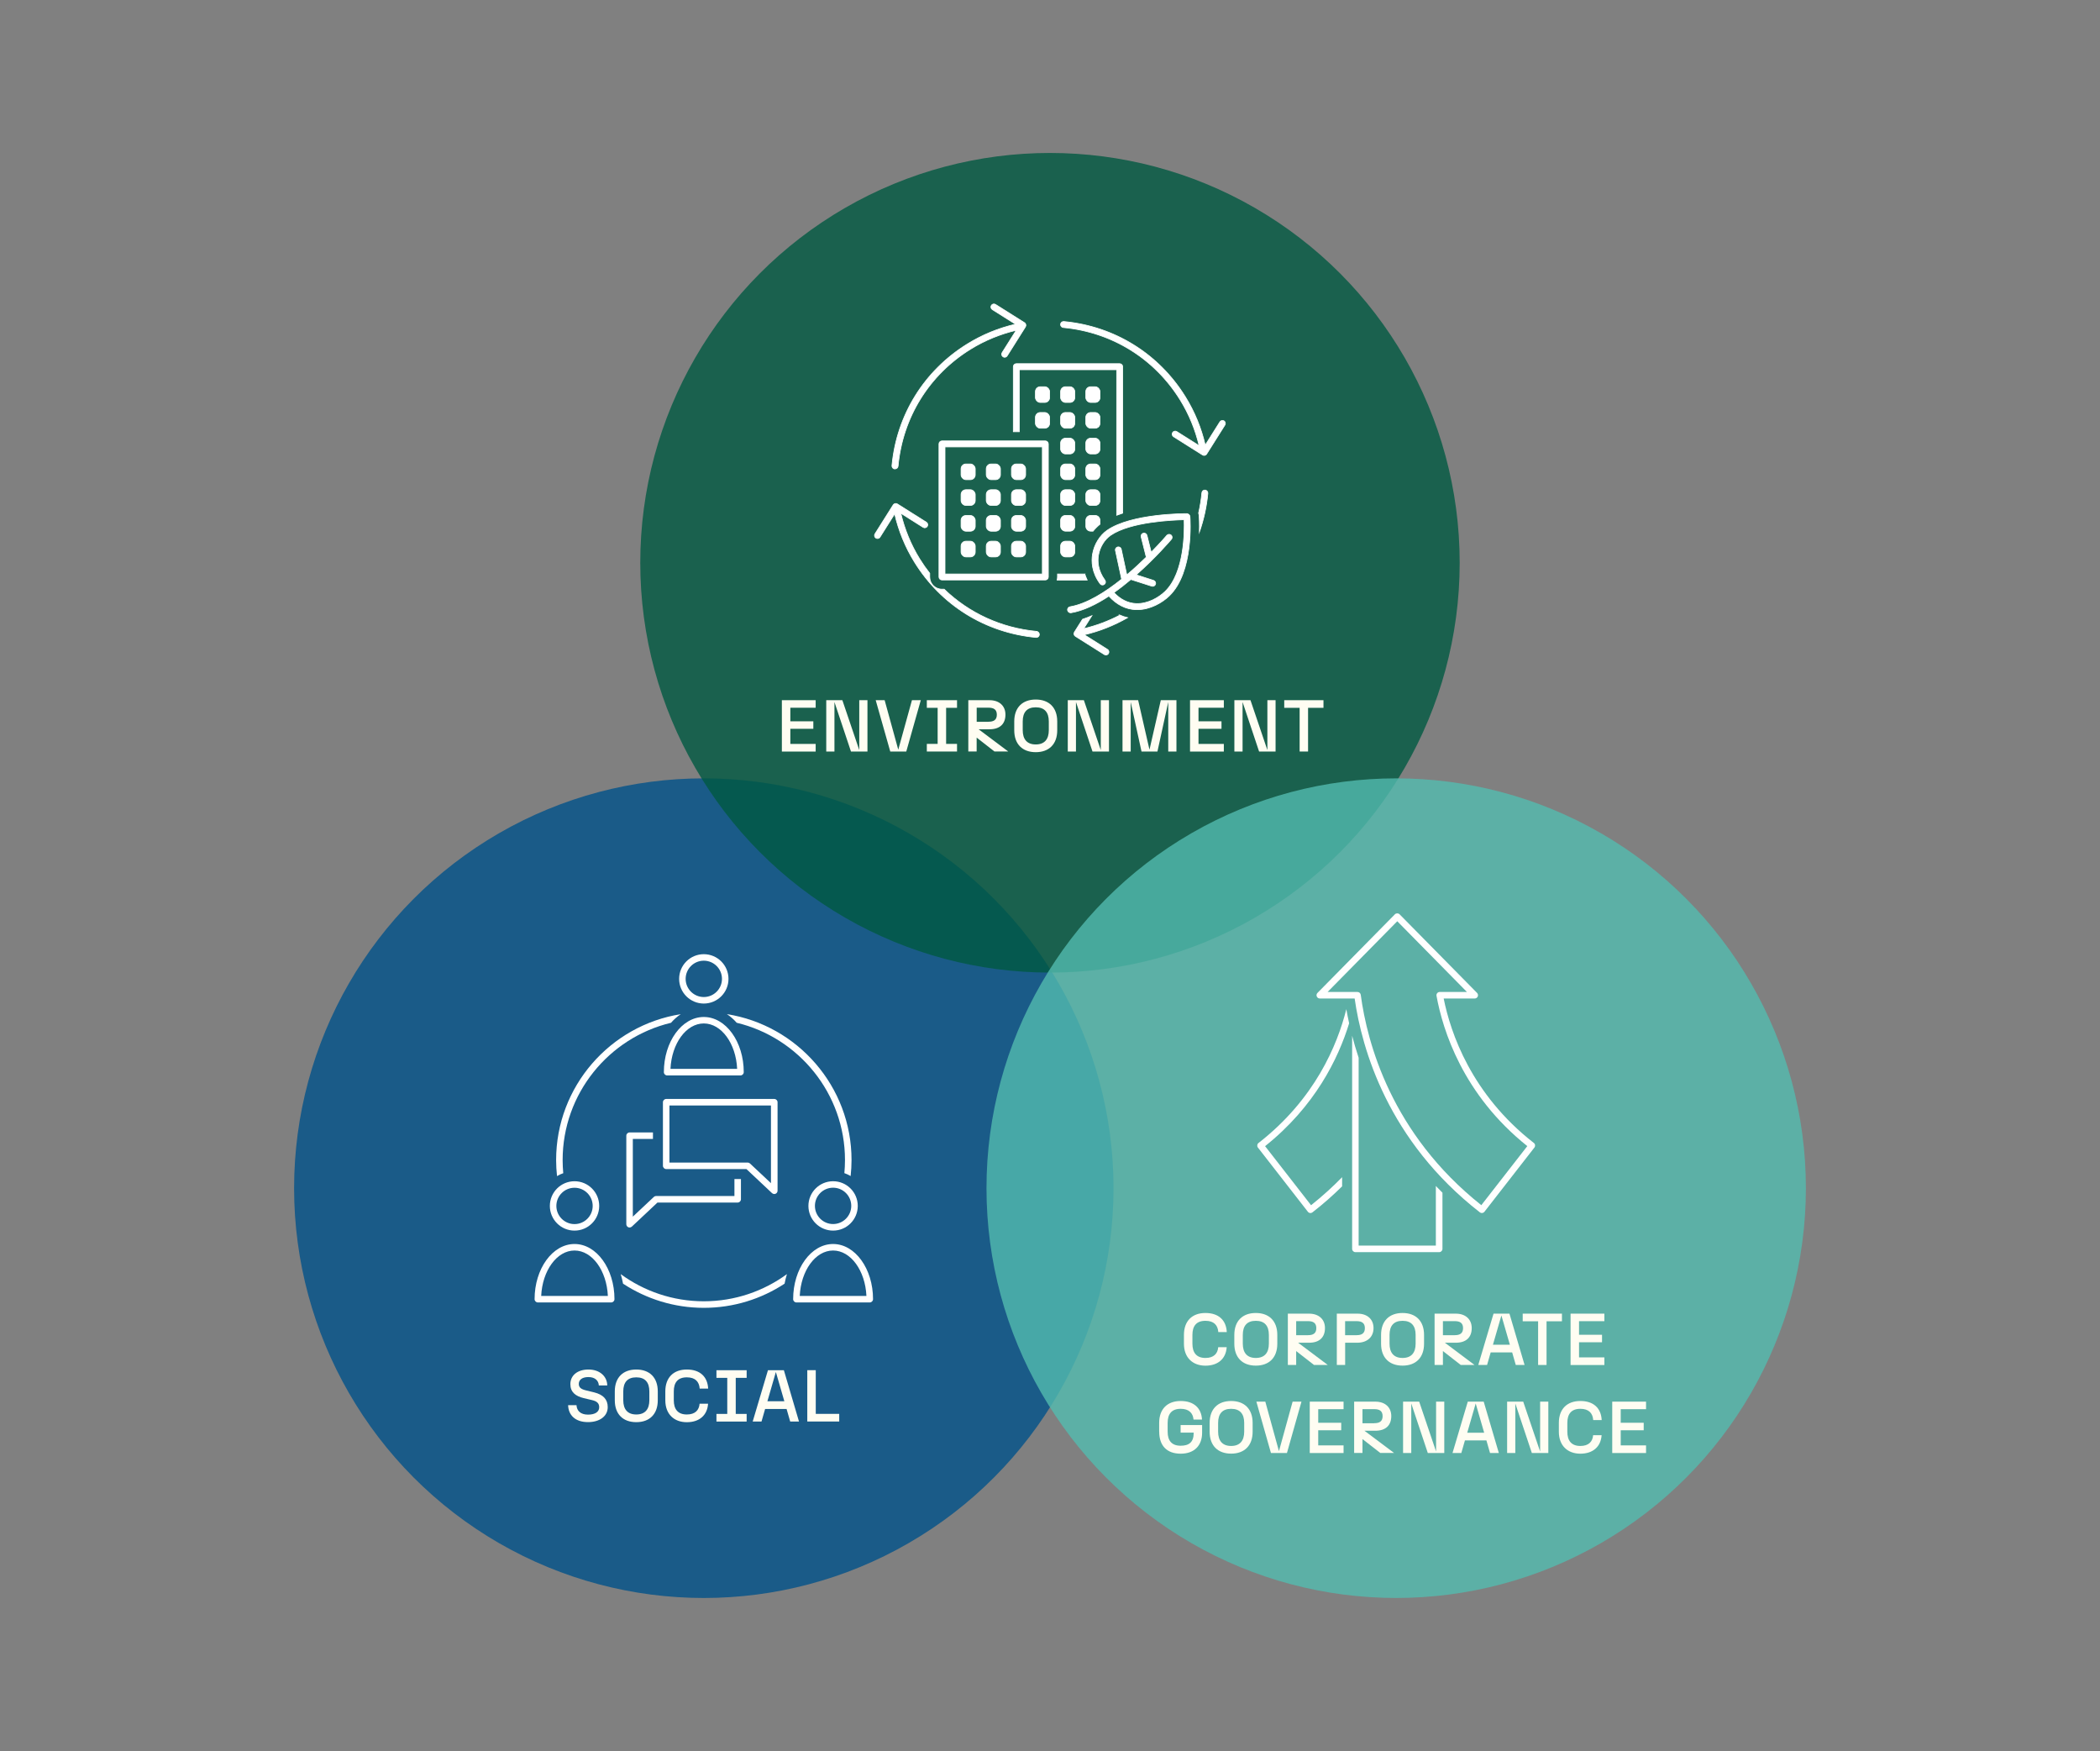 <?xml version="1.0" encoding="UTF-8"?>
<svg xmlns="http://www.w3.org/2000/svg" id="HG" viewBox="0 0 448.49 373.86">
  <rect x="0" y="0" width="448.49" height="373.86" fill="#808080" stroke="none"/>
  <defs>
    <style>
      .cls-1 {
        fill: #53bbaf;
      }

      .cls-1, .cls-2, .cls-3, .cls-4, .cls-5 {
        stroke-width: 0px;
      }

      .cls-6 {
        stroke: #fff;
        stroke-miterlimit: 10;
        stroke-width: .15px;
      }

      .cls-6, .cls-3 {
        fill: #fff;
      }

      .cls-2 {
        fill: #005941;
      }

      .cls-7 {
        opacity: .8;
      }

      .cls-4 {
        fill: #fffdf2;
      }

      .cls-5 {
        fill: #005189;
      }
    </style>
  </defs>
  <g id="Ebene_1" data-name="Ebene 1">
    <g>
      <g class="cls-7">
        <circle class="cls-5" cx="150.31" cy="253.69" r="87.5"></circle>
      </g>
      <g>
        <path class="cls-3" d="M165.36,234.64h-23.08c-.38,0-.7.31-.7.7v13.57c0,.38.31.7.7.7h17.13l5.47,5.14c.13.12.3.19.48.19.09,0,.19-.02.28-.06.25-.11.42-.36.42-.64v-18.9c0-.38-.31-.7-.7-.7ZM164.66,252.63l-4.5-4.22c-.13-.12-.3-.19-.48-.19h-16.71v-12.18h21.68v16.59Z"></path>
        <path class="cls-3" d="M156.84,255.36h-16.71c-.18,0-.35.07-.48.19l-4.5,4.22v-16.59h4.3v-1.39h-4.99c-.38,0-.7.31-.7.7v18.9c0,.28.17.53.42.64.09.04.18.06.28.06.17,0,.34-.07.48-.19l5.47-5.14h17.13c.38,0,.7-.31.7-.7v-4.32h-1.39v3.62Z"></path>
      </g>
      <g>
        <path class="cls-3" d="M177.92,252.21c-2.91,0-5.27,2.36-5.27,5.27s2.36,5.27,5.27,5.27,5.27-2.36,5.27-5.27-2.36-5.27-5.27-5.27ZM177.92,261.35c-2.14,0-3.88-1.74-3.88-3.88s1.74-3.88,3.88-3.88,3.88,1.74,3.88,3.88-1.74,3.88-3.88,3.88Z"></path>
        <path class="cls-3" d="M177.92,265.61c-4.7,0-8.53,5.29-8.53,11.78,0,.38.31.7.7.7h15.66c.38,0,.7-.31.7-.7,0-6.5-3.83-11.78-8.53-11.78ZM170.8,276.7c.25-5.41,3.35-9.7,7.12-9.7s6.87,4.29,7.12,9.7h-14.24Z"></path>
        <path class="cls-3" d="M122.7,262.75c2.91,0,5.27-2.36,5.27-5.27s-2.36-5.27-5.27-5.27-5.27,2.36-5.27,5.27,2.36,5.27,5.27,5.27ZM122.7,253.6c2.14,0,3.88,1.74,3.88,3.88s-1.74,3.88-3.88,3.88-3.88-1.74-3.88-3.88,1.74-3.88,3.88-3.88Z"></path>
        <path class="cls-3" d="M122.7,265.61c-4.7,0-8.53,5.29-8.53,11.78,0,.38.31.7.7.7h15.66c.38,0,.7-.31.7-.7,0-6.5-3.83-11.78-8.53-11.78ZM115.58,276.7c.25-5.41,3.35-9.7,7.12-9.7s6.87,4.29,7.12,9.7h-14.24Z"></path>
        <path class="cls-3" d="M150.31,214.27c2.91,0,5.27-2.36,5.27-5.27s-2.36-5.27-5.27-5.27-5.27,2.36-5.27,5.27,2.36,5.27,5.27,5.27ZM150.31,205.12c2.14,0,3.88,1.74,3.88,3.88s-1.74,3.88-3.88,3.88-3.88-1.74-3.88-3.88,1.74-3.88,3.88-3.88Z"></path>
        <path class="cls-3" d="M150.31,217.14c-4.7,0-8.53,5.29-8.53,11.78,0,.38.31.7.7.7h15.66c.38,0,.7-.31.7-.7,0-6.5-3.83-11.78-8.53-11.78ZM143.19,228.22c.25-5.41,3.35-9.7,7.12-9.7s6.87,4.29,7.12,9.7h-14.24Z"></path>
        <path class="cls-3" d="M132.56,272.04c.2.65.37,1.33.5,2.04,4.96,3.25,10.89,5.16,17.25,5.16s12.29-1.9,17.25-5.16c.13-.7.3-1.38.5-2.04-4.98,3.64-11.12,5.8-17.75,5.8s-12.77-2.16-17.75-5.8Z"></path>
        <path class="cls-3" d="M120.29,250.49c-.08-.92-.13-1.85-.13-2.79,0-14.21,9.89-26.15,23.14-29.32.63-.72,1.34-1.34,2.09-1.84-15.06,2.37-26.62,15.44-26.62,31.16,0,1.15.07,2.29.19,3.41.42-.25.87-.46,1.34-.62Z"></path>
        <path class="cls-3" d="M157.32,218.37c13.25,3.17,23.14,15.11,23.14,29.32,0,.94-.05,1.87-.13,2.79.47.16.92.37,1.34.62.12-1.12.19-2.26.19-3.41,0-15.72-11.56-28.79-26.62-31.16.76.5,1.46,1.12,2.09,1.84Z"></path>
      </g>
      <g>
        <path class="cls-4" d="M121.32,300.02h1.8c.06,1.21.88,2.02,2.46,2.02s2.39-.63,2.39-1.58c0-.88-.55-1.3-1.57-1.53l-1.73-.41c-1.75-.42-2.86-1.28-2.86-2.99,0-1.82,1.46-3.12,3.87-3.12s3.98,1.46,4.01,3.4h-1.8c-.05-.99-.77-1.79-2.23-1.79-1.35,0-2.05.61-2.05,1.46,0,.8.53,1.14,1.56,1.39l1.73.42c1.93.49,2.89,1.49,2.89,3.16,0,1.96-1.77,3.19-4.21,3.19-2.73,0-4.19-1.49-4.25-3.63Z"></path>
        <path class="cls-4" d="M131.3,298.97v-1.88c0-2.99,1.77-4.68,4.59-4.68s4.59,1.69,4.59,4.68v1.88c0,2.99-1.77,4.68-4.59,4.68s-4.59-1.69-4.59-4.68ZM135.89,302.01c1.89,0,2.79-1.13,2.79-3.04v-1.88c0-1.93-.9-3.01-2.79-3.01s-2.78,1.08-2.78,3.01v1.88c0,1.91.9,3.04,2.78,3.04Z"></path>
        <path class="cls-4" d="M142.09,298.97v-1.88c0-2.99,1.77-4.68,4.59-4.68s4.43,1.53,4.56,4.07h-1.81c-.11-1.46-.93-2.4-2.75-2.4-1.93,0-2.78,1.11-2.78,3.01v1.88c0,1.89.85,3.04,2.78,3.04,1.77,0,2.62-.91,2.73-2.3h1.81c-.16,2.46-1.85,3.95-4.54,3.95s-4.59-1.69-4.59-4.68Z"></path>
        <path class="cls-4" d="M153.01,301.89h2.31v-7.7h-2.31v-1.63h6.45v1.63h-2.33v7.7h2.33v1.63h-6.45v-1.63Z"></path>
        <path class="cls-4" d="M167.99,300.84h-4.59l-.77,2.68h-1.88l3.26-10.96h3.4l3.23,10.96h-1.88l-.77-2.68ZM167.51,299.19l-1.81-6.25-1.81,6.25h3.63Z"></path>
        <path class="cls-4" d="M172.41,292.55h1.81v9.33h5.01v1.63h-6.82v-10.96Z"></path>
      </g>
    </g>
    <g>
      <g class="cls-7">
        <circle class="cls-2" cx="224.24" cy="120.16" r="87.5"></circle>
      </g>
      <g>
        <rect class="cls-6" x="205.25" y="99.06" width="3.03" height="3.36" rx="1.04" ry="1.04"></rect>
        <rect class="cls-6" x="210.63" y="99.06" width="3.03" height="3.36" rx="1.04" ry="1.04"></rect>
        <rect class="cls-6" x="216.01" y="99.06" width="3.03" height="3.36" rx="1.04" ry="1.04"></rect>
        <path class="cls-6" d="M223.25,94.14h-22.08c-.35,0-.64.29-.64.64v28.41c0,.35.29.64.64.64h22.08c.35,0,.64-.29.64-.64v-28.41c0-.35-.29-.64-.64-.64ZM222.61,122.55h-20.79v-27.13h20.79v27.13Z"></path>
        <rect class="cls-6" x="205.25" y="104.56" width="3.03" height="3.36" rx="1.04" ry="1.04"></rect>
        <rect class="cls-6" x="210.63" y="104.56" width="3.03" height="3.36" rx="1.04" ry="1.04"></rect>
        <rect class="cls-6" x="216.01" y="104.56" width="3.03" height="3.36" rx="1.04" ry="1.04"></rect>
        <rect class="cls-6" x="205.25" y="110.06" width="3.03" height="3.36" rx="1.04" ry="1.04"></rect>
        <rect class="cls-6" x="210.63" y="110.06" width="3.03" height="3.36" rx="1.04" ry="1.04"></rect>
        <rect class="cls-6" x="216.01" y="110.06" width="3.03" height="3.36" rx="1.04" ry="1.04"></rect>
        <rect class="cls-6" x="205.25" y="115.55" width="3.03" height="3.36" rx="1.04" ry="1.04"></rect>
        <rect class="cls-6" x="210.63" y="115.55" width="3.03" height="3.36" rx="1.04" ry="1.04"></rect>
        <rect class="cls-6" x="216.01" y="115.55" width="3.03" height="3.36" rx="1.04" ry="1.04"></rect>
        <rect class="cls-6" x="221.13" y="82.57" width="3.03" height="3.36" rx="1.04" ry="1.04"></rect>
        <rect class="cls-6" x="226.51" y="82.57" width="3.03" height="3.36" rx="1.04" ry="1.04"></rect>
        <rect class="cls-6" x="231.89" y="82.57" width="3.03" height="3.36" rx="1.04" ry="1.04"></rect>
        <rect class="cls-6" x="221.13" y="88.07" width="3.03" height="3.36" rx="1.04" ry="1.04"></rect>
        <rect class="cls-6" x="226.51" y="88.07" width="3.03" height="3.36" rx="1.04" ry="1.04"></rect>
        <rect class="cls-6" x="231.89" y="88.07" width="3.03" height="3.36" rx="1.04" ry="1.04"></rect>
        <rect class="cls-6" x="226.51" y="93.56" width="3.03" height="3.36" rx="1.04" ry="1.04"></rect>
        <rect class="cls-6" x="231.89" y="93.56" width="3.03" height="3.36" rx="1.04" ry="1.04"></rect>
        <rect class="cls-6" x="226.51" y="99.06" width="3.03" height="3.36" rx="1.04" ry="1.04"></rect>
        <rect class="cls-6" x="231.89" y="99.06" width="3.03" height="3.36" rx="1.04" ry="1.04"></rect>
        <rect class="cls-6" x="226.51" y="104.56" width="3.03" height="3.36" rx="1.04" ry="1.04"></rect>
        <rect class="cls-6" x="231.89" y="104.56" width="3.03" height="3.36" rx="1.04" ry="1.04"></rect>
        <rect class="cls-6" x="226.51" y="110.05" width="3.03" height="3.36" rx="1.04" ry="1.04"></rect>
        <rect class="cls-6" x="226.51" y="115.55" width="3.03" height="3.36" rx="1.04" ry="1.04"></rect>
        <path class="cls-6" d="M253.5,109.67c-.47,0-11.81-.03-17.02,3.54-1.59,1.09-2.8,3.05-3.15,5.11-.26,1.53-.19,3.87,1.61,6.32.21.29.61.35.9.14.29-.21.35-.61.14-.9-1.53-2.08-1.6-4.06-1.38-5.34.29-1.73,1.29-3.37,2.61-4.26,4.22-2.89,13.26-3.26,15.68-3.31.09,2.39.12,11.28-4.07,15.32-1.36,1.31-3.7,2.67-6.17,2.58-1.75-.07-3.35-.86-4.75-2.35,1.25-.88,2.46-1.83,3.61-2.8l4.46,1.43c.07.02.13.03.2.03.27,0,.52-.17.61-.45.11-.34-.08-.7-.42-.81l-3.7-1.19c4.2-3.7,7.27-7.31,7.52-7.6.23-.27.19-.68-.08-.9s-.68-.19-.91.08c-.04.05-1.32,1.55-3.33,3.59l-.9-3.59c-.09-.34-.44-.56-.78-.47-.34.09-.55.43-.47.78l1.02,4.06c.02.09.07.16.12.23-1.23,1.21-2.65,2.53-4.2,3.83l-1.18-5.47c-.07-.35-.41-.56-.76-.49-.35.07-.57.42-.49.76l1.32,6.12c-3.49,2.8-7.45,5.29-11.01,5.89-.35.06-.59.39-.53.74.05.31.32.54.63.54.04,0,.07,0,.11,0,2.63-.44,5.42-1.81,8.08-3.56,1.67,1.84,3.62,2.82,5.78,2.9.09,0,.19,0,.28,0,2.77,0,5.33-1.5,6.83-2.94,5.28-5.08,4.46-16.46,4.43-16.94-.03-.33-.3-.59-.64-.59Z"></path>
        <path class="cls-6" d="M239.77,109.56v-31.27c0-.35-.29-.64-.64-.64h-22.08c-.35,0-.64.29-.64.64v13.89h1.28v-13.24h20.79v31.08c.42-.16.85-.31,1.28-.45Z"></path>
        <path class="cls-6" d="M231.69,122.56h-5.84v.64c0,.22-.04.44-.09.65h6.43c-.2-.44-.38-.87-.51-1.28Z"></path>
        <path class="cls-6" d="M233.88,110.05h-.94c-.58,0-1.04.47-1.04,1.04v1.28c0,.58.47,1.04,1.04,1.04h.5c.44-.56.94-1.05,1.48-1.48v-.84c0-.58-.47-1.04-1.04-1.04Z"></path>
        <path class="cls-6" d="M191.1,100.11s.04,0,.06,0c.33,0,.61-.25.64-.58.97-10.4,6.61-19.51,15.49-24.99,3.03-1.87,6.31-3.21,9.74-4.02l-3.01,4.77c-.19.3-.1.7.2.89.11.07.22.1.34.1.21,0,.42-.11.54-.3l3.9-6.19c.19-.3.1-.7-.2-.89l-6.19-3.9c-.3-.19-.7-.1-.89.2-.19.3-.1.7.2.89l4.96,3.13c-3.63.84-7.09,2.25-10.29,4.23-9.22,5.7-15.09,15.16-16.1,25.97-.03.35.23.67.58.7Z"></path>
        <path class="cls-6" d="M261.42,89.87c-.3-.19-.7-.1-.89.2l-3.13,4.97c-.84-3.63-2.25-7.09-4.23-10.29-5.7-9.22-15.16-15.09-25.97-16.1-.36-.03-.67.23-.7.58-.03.35.23.67.58.7,10.4.97,19.51,6.62,24.99,15.49,1.87,3.03,3.21,6.31,4.02,9.74l-4.77-3.01c-.3-.19-.7-.1-.89.2s-.1.7.2.89l6.19,3.9c.11.07.22.1.34.1.21,0,.42-.11.54-.3l3.9-6.19c.19-.3.1-.7-.2-.89Z"></path>
        <path class="cls-6" d="M239.17,131.34c-2.45,1.28-5.04,2.25-7.73,2.89l1.75-2.77c-.67.29-1.33.55-2,.76l-1.73,2.74c-.19.3-.1.7.2.89l6.19,3.9c.11.07.22.1.34.1.21,0,.42-.11.54-.3.19-.3.1-.7-.2-.89l-4.96-3.13c3.24-.75,6.34-1.99,9.25-3.65-.56-.13-1.12-.31-1.65-.54Z"></path>
        <path class="cls-6" d="M257.38,104.63c-.36-.03-.67.23-.7.58-.14,1.48-.38,2.93-.7,4.35.05.18.1.36.11.56.03.39.11,1.7.06,3.49.92-2.63,1.54-5.4,1.81-8.27.03-.35-.23-.67-.58-.7Z"></path>
        <path class="cls-6" d="M221.4,134.81c-7.57-.71-14.46-3.9-19.76-9.01h-.47c-1.44,0-2.61-1.17-2.61-2.61v-.78c-.77-.98-1.49-2.01-2.16-3.09-1.87-3.03-3.21-6.31-4.02-9.74l4.77,3.01c.3.19.7.1.89-.2.19-.3.1-.7-.2-.89l-6.19-3.9c-.3-.19-.7-.1-.89.2l-3.9,6.19c-.19.3-.1.7.2.89.11.07.22.1.34.1.21,0,.42-.11.54-.3l3.13-4.97c.84,3.63,2.25,7.09,4.23,10.29,5.7,9.22,15.16,15.09,25.97,16.1.02,0,.04,0,.06,0,.33,0,.61-.25.64-.58.03-.35-.23-.67-.58-.7Z"></path>
      </g>
      <g>
        <path class="cls-4" d="M166.98,149.5h7.22v1.61h-5.41v2.9h4.91v1.6h-4.91v3.23h5.41v1.63h-7.22v-10.96Z"></path>
        <path class="cls-4" d="M176.46,149.5h3.44l3.61,10.65v-10.65h1.75v10.96h-3.52l-3.53-10.57v10.57h-1.75v-10.96Z"></path>
        <path class="cls-4" d="M187.02,149.5h1.91l2.91,10.57,2.92-10.57h1.89l-3.1,10.96h-3.42l-3.11-10.96Z"></path>
        <path class="cls-4" d="M197.94,158.83h2.31v-7.7h-2.31v-1.63h6.45v1.63h-2.33v7.7h2.33v1.63h-6.45v-1.63Z"></path>
        <path class="cls-4" d="M206.8,149.5h4.53c2.09,0,3.4,1.22,3.4,3.08,0,1.99-1.2,3.13-3.4,3.13h-2.33l6.32,4.74h-2.94l-3.8-2.96v2.96h-1.78v-10.96ZM211.09,154.1c1.12,0,1.8-.38,1.8-1.5s-.67-1.5-1.8-1.5h-2.5v3.01h2.5Z"></path>
        <path class="cls-4" d="M216.61,155.92v-1.88c0-2.99,1.77-4.68,4.59-4.68s4.59,1.69,4.59,4.68v1.88c0,2.99-1.77,4.68-4.59,4.68s-4.59-1.69-4.59-4.68ZM221.2,158.95c1.89,0,2.79-1.13,2.79-3.04v-1.88c0-1.93-.9-3.01-2.79-3.01s-2.78,1.08-2.78,3.01v1.88c0,1.91.9,3.04,2.78,3.04Z"></path>
        <path class="cls-4" d="M228.04,149.5h3.44l3.61,10.65v-10.65h1.75v10.96h-3.52l-3.53-10.57v10.57h-1.75v-10.96Z"></path>
        <path class="cls-4" d="M241.48,149.89v10.57h-1.75v-10.96h3.34l2.42,10.57,2.42-10.57h3.34v10.96h-1.75v-10.57l-2.31,10.57h-3.4l-2.31-10.57Z"></path>
        <path class="cls-4" d="M254.15,149.5h7.22v1.61h-5.41v2.9h4.91v1.6h-4.91v3.23h5.41v1.63h-7.22v-10.96Z"></path>
        <path class="cls-4" d="M263.62,149.5h3.44l3.61,10.65v-10.65h1.75v10.96h-3.52l-3.53-10.57v10.57h-1.75v-10.96Z"></path>
        <path class="cls-4" d="M277.56,151.13h-3.29v-1.63h8.38v1.63h-3.29v9.33h-1.8v-9.33Z"></path>
      </g>
    </g>
    <g>
      <g class="cls-7">
        <circle class="cls-1" cx="298.18" cy="253.69" r="87.5"></circle>
      </g>
      <g>
        <path class="cls-3" d="M306.65,253.23v12.72h-16.49v-40.11c-.55-1.64-1-3.21-1.39-4.7v45.51c0,.38.31.7.7.7h17.89c.38,0,.7-.31.7-.7v-11.99c-.48-.47-.94-.95-1.39-1.42Z"></path>
        <path class="cls-3" d="M286.64,251.34c-2,2.04-4.2,4.05-6.64,5.99l-9.82-12.61c10.63-8.48,15.61-18.62,17.95-26.23-.24-1.07-.43-2.07-.6-3.02-1.91,7.67-6.71,19.2-18.76,28.58-.15.11-.24.28-.26.46-.02.18.03.37.14.51l10.67,13.71c.14.18.34.27.55.27.15,0,.3-.05.43-.15,2.31-1.79,4.4-3.65,6.33-5.55v-1.97Z"></path>
        <path class="cls-3" d="M316.48,259c-.15,0-.3-.05-.43-.15-19.67-15.31-25.21-34.93-26.74-45.66h-7.45c-.28,0-.53-.17-.64-.43-.11-.26-.05-.56.15-.76l16.54-16.79c.26-.26.73-.26.99,0l16.55,16.79c.2.2.25.5.15.76-.11.26-.36.43-.64.43h-6.64c1.48,7.38,5.92,20.46,19.26,30.85.15.11.24.28.26.46.02.18-.03.37-.14.51l-10.67,13.71c-.14.18-.34.27-.55.27ZM283.53,211.8h6.39c.35,0,.64.26.69.6,1.37,10.27,6.55,29.68,25.75,44.92l9.82-12.61c-13.78-11-18.06-24.79-19.39-32.09-.04-.2.02-.41.15-.57.13-.16.33-.25.53-.25h5.82l-14.88-15.1-14.88,15.1Z"></path>
      </g>
      <g>
        <path class="cls-4" d="M252.85,286.9v-1.88c0-2.99,1.77-4.68,4.59-4.68s4.43,1.53,4.56,4.07h-1.81c-.11-1.46-.93-2.4-2.75-2.4-1.93,0-2.78,1.11-2.78,3.01v1.88c0,1.89.85,3.04,2.78,3.04,1.77,0,2.62-.91,2.73-2.3h1.81c-.16,2.46-1.85,3.95-4.54,3.95s-4.59-1.69-4.59-4.68Z"></path>
        <path class="cls-4" d="M263.61,286.9v-1.88c0-2.99,1.77-4.68,4.59-4.68s4.59,1.69,4.59,4.68v1.88c0,2.99-1.77,4.68-4.59,4.68s-4.59-1.69-4.59-4.68ZM268.2,289.94c1.89,0,2.79-1.13,2.79-3.04v-1.88c0-1.93-.9-3.01-2.79-3.01s-2.78,1.08-2.78,3.01v1.88c0,1.91.9,3.04,2.78,3.04Z"></path>
        <path class="cls-4" d="M275.04,280.48h4.53c2.09,0,3.4,1.22,3.4,3.08,0,1.99-1.2,3.13-3.4,3.13h-2.33l6.32,4.74h-2.94l-3.8-2.96v2.96h-1.78v-10.96ZM279.32,285.08c1.12,0,1.8-.38,1.8-1.5s-.67-1.5-1.8-1.5h-2.5v3.01h2.5Z"></path>
        <path class="cls-4" d="M285.49,280.48h4.45c2.09,0,3.4,1.22,3.4,3.08,0,1.99-1.44,3.13-3.48,3.13h-2.58v4.74h-1.78v-10.96ZM289.69,285.08c1.12,0,1.8-.38,1.8-1.5s-.67-1.5-1.8-1.5h-2.42v3.01h2.42Z"></path>
        <path class="cls-4" d="M294.95,286.9v-1.88c0-2.99,1.77-4.68,4.59-4.68s4.59,1.69,4.59,4.68v1.88c0,2.99-1.77,4.68-4.59,4.68s-4.59-1.69-4.59-4.68ZM299.54,289.94c1.89,0,2.79-1.13,2.79-3.04v-1.88c0-1.93-.9-3.01-2.79-3.01s-2.78,1.08-2.78,3.01v1.88c0,1.91.9,3.04,2.78,3.04Z"></path>
        <path class="cls-4" d="M306.38,280.48h4.53c2.09,0,3.4,1.22,3.4,3.08,0,1.99-1.2,3.13-3.4,3.13h-2.33l6.32,4.74h-2.94l-3.8-2.96v2.96h-1.78v-10.96ZM310.66,285.08c1.12,0,1.8-.38,1.8-1.5s-.67-1.5-1.8-1.5h-2.5v3.01h2.5Z"></path>
        <path class="cls-4" d="M322.95,288.76h-4.59l-.77,2.68h-1.88l3.26-10.96h3.4l3.23,10.96h-1.88l-.77-2.68ZM322.46,287.12l-1.81-6.25-1.81,6.25h3.63Z"></path>
        <path class="cls-4" d="M328.49,282.11h-3.29v-1.63h8.38v1.63h-3.29v9.33h-1.8v-9.33Z"></path>
        <path class="cls-4" d="M335.42,280.48h7.22v1.61h-5.41v2.9h4.91v1.6h-4.91v3.23h5.41v1.63h-7.22v-10.96Z"></path>
        <path class="cls-4" d="M247.56,305.69v-1.88c0-2.99,1.77-4.68,4.59-4.68s4.41,1.5,4.56,3.96h-1.81c-.13-1.39-.98-2.29-2.75-2.29-1.93,0-2.78,1.11-2.78,3.01v1.88c0,1.89.85,2.99,2.78,2.99,1.78,0,2.78-.75,2.78-2.71v-.09h-2.79v-1.61h4.59v1.66c0,2.66-1.62,4.45-4.57,4.45s-4.59-1.69-4.59-4.68Z"></path>
        <path class="cls-4" d="M258.34,305.69v-1.88c0-2.99,1.77-4.68,4.59-4.68s4.59,1.69,4.59,4.68v1.88c0,2.99-1.77,4.68-4.59,4.68s-4.59-1.69-4.59-4.68ZM262.93,308.73c1.89,0,2.79-1.13,2.79-3.04v-1.88c0-1.93-.9-3.01-2.79-3.01s-2.78,1.08-2.78,3.01v1.88c0,1.91.9,3.04,2.78,3.04Z"></path>
        <path class="cls-4" d="M268.32,299.27h1.91l2.91,10.57,2.92-10.57h1.89l-3.1,10.96h-3.42l-3.11-10.96Z"></path>
        <path class="cls-4" d="M279.72,299.27h7.22v1.61h-5.41v2.9h4.91v1.6h-4.91v3.23h5.41v1.63h-7.22v-10.96Z"></path>
        <path class="cls-4" d="M289.2,299.27h4.53c2.09,0,3.4,1.22,3.4,3.08,0,1.99-1.2,3.13-3.4,3.13h-2.33l6.32,4.74h-2.94l-3.8-2.96v2.96h-1.78v-10.96ZM293.48,303.87c1.12,0,1.8-.38,1.8-1.5s-.67-1.5-1.8-1.5h-2.5v3.01h2.5Z"></path>
        <path class="cls-4" d="M299.65,299.27h3.44l3.61,10.65v-10.65h1.75v10.96h-3.52l-3.53-10.57v10.57h-1.75v-10.96Z"></path>
        <path class="cls-4" d="M317.45,307.55h-4.59l-.77,2.68h-1.88l3.26-10.96h3.4l3.23,10.96h-1.88l-.77-2.68ZM316.97,305.91l-1.81-6.25-1.81,6.25h3.63Z"></path>
        <path class="cls-4" d="M321.87,299.27h3.44l3.61,10.65v-10.65h1.75v10.96h-3.52l-3.53-10.57v10.57h-1.75v-10.96Z"></path>
        <path class="cls-4" d="M332.92,305.69v-1.88c0-2.99,1.77-4.68,4.59-4.68s4.43,1.53,4.56,4.07h-1.81c-.11-1.46-.93-2.4-2.75-2.4-1.93,0-2.78,1.11-2.78,3.01v1.88c0,1.89.85,3.04,2.78,3.04,1.77,0,2.62-.91,2.73-2.3h1.81c-.16,2.46-1.85,3.95-4.54,3.95s-4.59-1.69-4.59-4.68Z"></path>
        <path class="cls-4" d="M344.32,299.27h7.22v1.61h-5.41v2.9h4.91v1.6h-4.91v3.23h5.41v1.63h-7.22v-10.96Z"></path>
      </g>
    </g>
  </g>
</svg>
